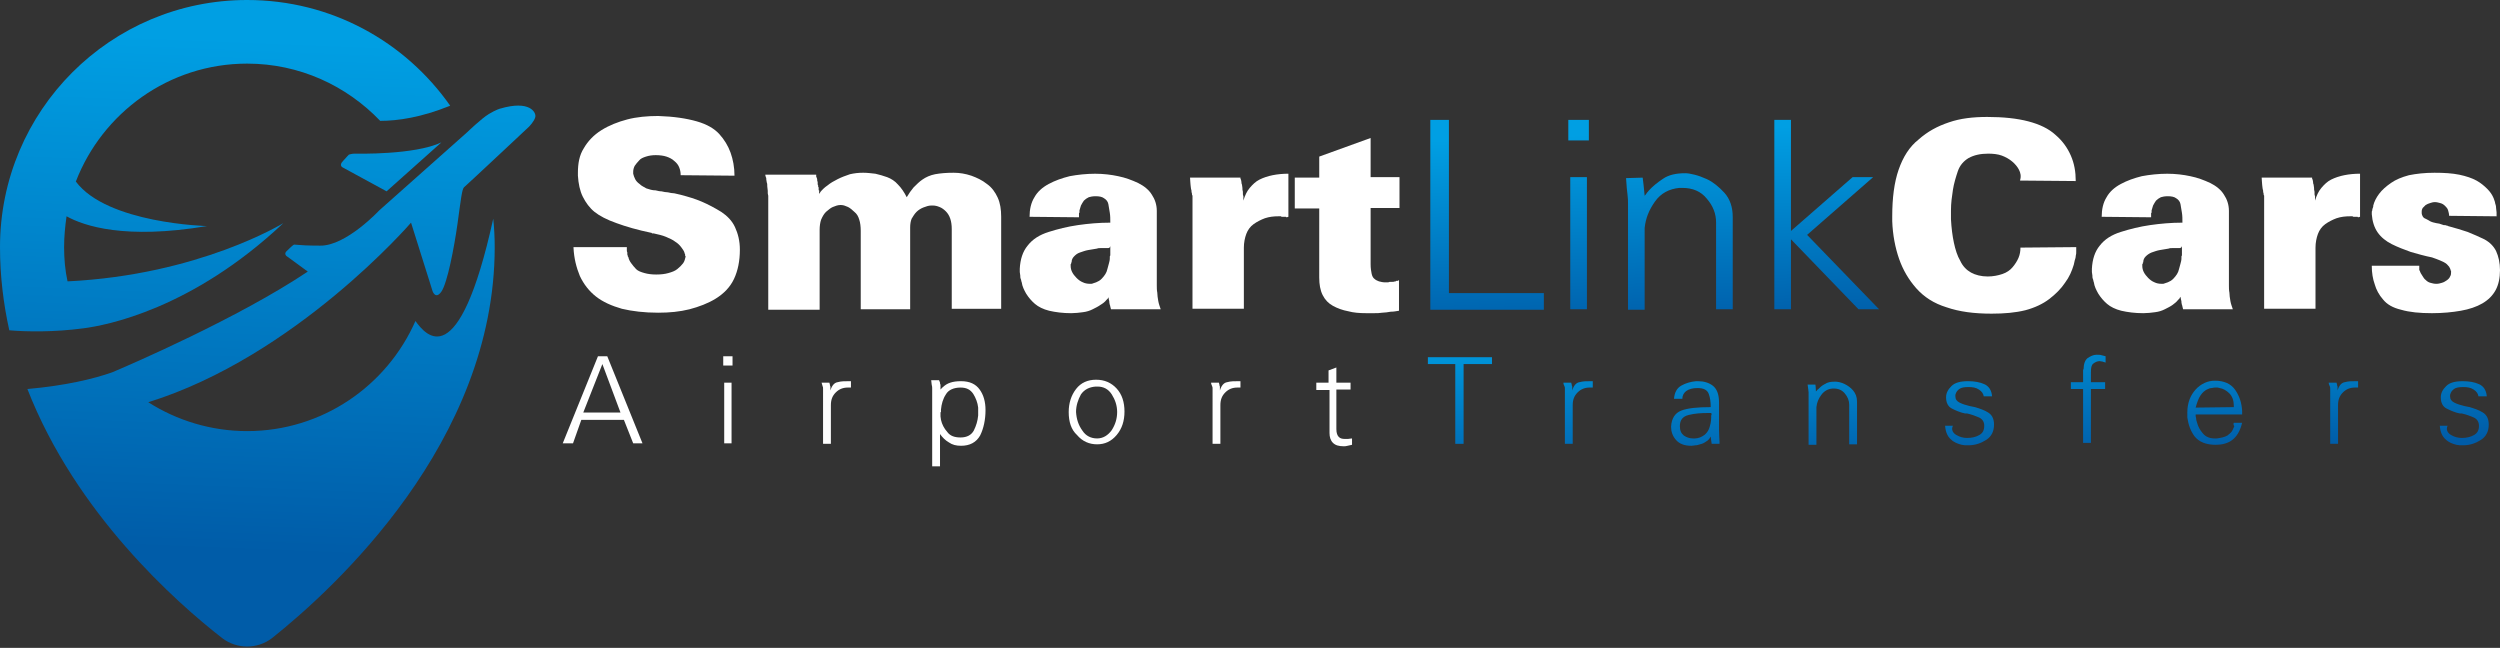 <?xml version="1.0" encoding="utf-8"?>
<!-- Generator: Adobe Illustrator 27.8.1, SVG Export Plug-In . SVG Version: 6.00 Build 0)  -->
<svg version="1.1" id="Layer_1" xmlns="http://www.w3.org/2000/svg" xmlns:xlink="http://www.w3.org/1999/xlink" x="0px" y="0px"
	 viewBox="0 0 510.9 132.4" style="enable-background:new 0 0 510.9 132.4;" xml:space="preserve">
<rect x="0" y="0" width="510.9" height="132.4" fill="#333333" stroke="none"/>
<style type="text/css">
	.st0{fill:#FFFFFF;}
	.st1{fill:url(#SVGID_1_);}
	.st2{fill:url(#SVGID_00000016069799603160931370000001136959882158292665_);}
	.st3{fill:url(#SVGID_00000070821547377120082010000006650243986804672440_);}
	.st4{fill:url(#SVGID_00000088108804434867906350000000575830907227242927_);}
	.st5{fill:url(#SVGID_00000101092460415276973210000004301177781541363899_);}
	.st6{fill:url(#SVGID_00000158739980073787627220000011096320386503803306_);}
	.st7{fill:url(#SVGID_00000109738663845998963720000008055656098036758442_);}
	.st8{fill:url(#SVGID_00000070080979448102205380000001222298686457775800_);}
	.st9{fill:url(#SVGID_00000044868789328468581670000006986116813860141503_);}
	.st10{fill:url(#SVGID_00000142143372986359426660000007447293426046536119_);}
	.st11{fill:url(#SVGID_00000070802746549578073620000012321008786595699127_);}
	.st12{fill:url(#SVGID_00000147182005968154392120000017839767251680214416_);}
	.st13{fill:url(#SVGID_00000137094962113893773020000013110260634519870338_);}
	.st14{fill:url(#SVGID_00000083079279223774983930000015638170614233098394_);}
	.st15{fill:url(#SVGID_00000005952922704784177960000005088039004011600318_);}
	.st16{fill:url(#SVGID_00000089574324005614730850000017712338169278934400_);}
</style>
<g>
	<g>
		<path class="st0" d="M128.1,50.6c0,0.2,0,0.3,0,0.5c0,0.2,0,0.3,0.1,0.5c0,0.1,0,0.2,0,0.2c0,0.1,0,0.2,0,0.2
			c0,0.1,0.1,0.2,0.1,0.3c0,0.1,0,0.2,0.1,0.2c0.1,0.5,0.3,0.9,0.6,1.3c0.3,0.4,0.6,0.8,1,1.2c0.4,0.4,1,0.6,1.7,0.8
			c0.7,0.2,1.5,0.3,2.4,0.3c1,0,1.8-0.1,2.5-0.3c0.7-0.2,1.3-0.4,1.8-0.8c0.5-0.4,0.9-0.8,1.2-1.2c0.3-0.4,0.4-0.9,0.5-1.3
			c0,0,0-0.1,0-0.1c0,0,0-0.1,0-0.1c0,0-0.1,0-0.1-0.1c0,0,0-0.1,0-0.1c0,0,0-0.1,0-0.1c0,0,0-0.1,0-0.1c0,0-0.1-0.1-0.1-0.1
			c0,0,0-0.1,0-0.1c-0.1-0.4-0.4-0.8-0.7-1.2c-0.3-0.4-0.7-0.8-1.2-1.1c-0.5-0.4-1.2-0.7-1.9-1c-0.7-0.3-1.6-0.5-2.5-0.7
			c0,0-0.1,0-0.1,0c0,0-0.1,0-0.1,0c0,0-0.1,0-0.1,0c0,0-0.1,0-0.1-0.1c-2.9-0.6-5.3-1.3-7.2-2c-2-0.7-3.5-1.5-4.5-2.3
			c-1-0.8-1.8-1.9-2.4-3.1c-0.6-1.2-0.9-2.7-1-4.3c0-0.1,0-0.1,0-0.2c0-0.1,0-0.1,0-0.1c0,0,0-0.1,0-0.1c0,0,0,0,0-0.1
			c0,0,0-0.1,0-0.1c0-1.9,0.3-3.6,1.2-5c0.8-1.4,2-2.7,3.6-3.7c1.6-1,3.4-1.7,5.3-2.2c1.9-0.5,4.1-0.7,6.3-0.7
			c3.2,0.1,5.8,0.5,7.9,1.1c2.1,0.6,3.6,1.5,4.6,2.6c1,1.1,1.8,2.4,2.3,3.8c0.5,1.4,0.8,3,0.8,4.7l-11-0.1c0-0.6-0.1-1.1-0.3-1.6
			c-0.2-0.5-0.5-0.9-1-1.3c-0.4-0.4-1-0.7-1.6-0.9c-0.6-0.2-1.4-0.3-2.2-0.3c-0.7,0-1.4,0.1-2,0.3c-0.6,0.2-1.1,0.4-1.4,0.8
			c-0.4,0.4-0.6,0.7-0.9,1.1c-0.2,0.4-0.3,0.8-0.3,1.2c0,0,0,0.1,0,0.1c0,0,0,0.1,0,0.1c0,0,0,0.1,0,0.1s0,0,0,0.1
			c0.1,0.4,0.2,0.7,0.4,1.1s0.5,0.7,0.9,1c0.4,0.4,0.9,0.6,1.4,0.9c0.6,0.2,1.2,0.4,1.9,0.4c0.4,0.1,0.8,0.2,1.2,0.2
			c0.4,0.1,0.9,0.2,1.3,0.2c0.4,0.1,0.9,0.2,1.3,0.2c0.4,0.1,0.9,0.2,1.3,0.3c1.5,0.4,2.9,0.8,4.3,1.4c1.4,0.6,2.7,1.3,4,2.1
			c1.2,0.8,2.2,1.8,2.8,3.1c0.6,1.3,1,2.8,1,4.6c0,2.3-0.4,4.3-1.2,6c-0.8,1.7-2.1,3-3.7,4c-1.6,1-3.5,1.7-5.4,2.2
			c-2,0.5-4.1,0.7-6.4,0.7c-2.8,0-5.3-0.3-7.4-0.8c-2.1-0.6-3.9-1.4-5.3-2.5c-1.4-1.1-2.5-2.5-3.3-4.2c-0.7-1.7-1.2-3.6-1.3-5.8
			v-0.1H128.1z"/>
		<path class="st0" d="M166.8,35.8c0,0.1,0,0.1,0,0.2c0,0.1,0,0.2,0.1,0.3c0,0.1,0.1,0.2,0.1,0.4c0,0.2,0,0.3,0.1,0.5
			c0,0.1,0,0.2,0,0.3c0,0.1,0,0.3,0.1,0.4c0,0.1,0,0.1,0,0.2s0,0.1,0.1,0.2c0,0.1,0,0.1,0,0.2c0,0.1,0,0.1,0,0.2c0,0,0,0.1,0,0.1
			c0,0.1,0,0.1,0.1,0.1c0,0.1,0,0.1,0,0.2c0,0,0,0.1,0,0.1c0,0.1,0,0.1,0,0.2c0,0.1,0,0.1,0,0.2l0.1-0.1l0.1-0.1v-0.1
			c0.4-0.5,0.9-1,1.5-1.4c0.6-0.5,1.3-0.9,2.1-1.3c0.8-0.4,1.6-0.7,2.5-1c0.9-0.2,1.7-0.3,2.7-0.3c0.8,0,1.6,0.1,2.5,0.2
			c0.8,0.2,1.6,0.4,2.4,0.7c0.8,0.3,1.6,0.8,2.2,1.5c0.7,0.7,1.3,1.6,1.8,2.6c0.4-0.7,0.9-1.4,1.4-2c0.6-0.6,1.2-1.2,1.8-1.6
			c0.7-0.5,1.6-0.9,2.6-1.1c1.1-0.2,2.3-0.3,3.8-0.3c1.2,0,2.4,0.2,3.6,0.6c1.1,0.4,2.2,0.9,3.2,1.7c1,0.7,1.7,1.7,2.2,2.8
			c0.5,1.1,0.7,2.4,0.7,3.9v18.8h-10.1V46.8c0-0.8-0.1-1.5-0.3-2.1c-0.2-0.6-0.5-1.1-0.9-1.5c-0.4-0.4-0.8-0.7-1.3-0.9
			c-0.5-0.2-0.9-0.3-1.4-0.3c0,0-0.1,0-0.1,0c0,0,0,0-0.1,0c0,0-0.1,0-0.1,0c-0.5,0-1.1,0.2-1.6,0.4c-0.5,0.2-1,0.5-1.4,0.9
			c-0.4,0.4-0.7,0.9-1,1.4c-0.2,0.5-0.3,1.1-0.3,1.8v16.7h-10.1v-16c0-0.9-0.1-1.7-0.3-2.3c-0.2-0.7-0.5-1.2-1-1.6
			c-0.4-0.4-0.9-0.8-1.3-1c-0.5-0.2-0.9-0.4-1.4-0.4c0,0-0.1,0-0.1,0h-0.1c-0.5,0-1,0.2-1.5,0.4c-0.5,0.2-0.9,0.6-1.4,1
			c-0.4,0.4-0.7,0.9-1,1.6c-0.2,0.6-0.3,1.3-0.3,2.1v16.3h-10.5V40.9c0-0.1,0-0.2,0-0.4c0-0.1,0-0.3,0-0.5c0-0.1-0.1-0.3-0.1-0.5
			c0-0.2,0-0.3,0-0.5c0-0.3-0.1-0.6-0.1-0.9c0-0.3,0-0.6-0.1-0.8c0-0.2-0.1-0.4-0.1-0.6c0-0.2,0-0.4-0.1-0.5c0-0.1-0.1-0.3-0.1-0.4
			v-0.1H166.8z"/>
		<path class="st0" d="M226.9,60.1c0,0.1-0.1,0.1-0.1,0.2c0,0.1-0.1,0.1-0.1,0.2c0,0.1-0.1,0.1-0.1,0.2c-0.1,0.1-0.2,0.2-0.2,0.3
			c-0.1,0.1-0.2,0.2-0.3,0.3c-0.3,0.4-0.7,0.7-1.2,1c-0.4,0.3-1,0.6-1.6,0.9c-0.6,0.3-1.2,0.5-2,0.6c-0.7,0.1-1.6,0.2-2.4,0.2
			c-1.7,0-3.2-0.2-4.5-0.5c-1.2-0.3-2.2-0.8-2.9-1.4c-0.7-0.6-1.3-1.3-1.8-2.1c-0.4-0.7-0.8-1.5-0.9-2.3c-0.1-0.2-0.1-0.5-0.2-0.7
			c-0.1-0.2-0.1-0.5-0.1-0.7c0-0.2-0.1-0.5-0.1-0.7c0-0.2,0-0.5,0-0.7c0.1-1.9,0.6-3.5,1.6-4.7c1-1.3,2.4-2.2,4.3-2.8
			c1.9-0.6,3.9-1.1,6-1.4c2.1-0.3,4.3-0.5,6.6-0.5c0-0.7,0-1.4-0.1-2c-0.1-0.6-0.2-1.2-0.3-1.8c-0.1-0.5-0.4-0.9-0.9-1.2
			c-0.4-0.3-1-0.4-1.7-0.4c-0.6,0-1.1,0.1-1.4,0.2c-0.4,0.2-0.7,0.4-1,0.7c-0.2,0.3-0.4,0.6-0.6,1c-0.1,0.3-0.2,0.7-0.3,1
			c0,0,0,0.1,0,0.2c0,0.1,0,0.1,0,0.2c0,0.1-0.1,0.1-0.1,0.2c0,0.1,0,0.1,0,0.2c0,0.1,0,0.2,0,0.3c0,0.1,0,0.2,0,0.3l-10.1-0.1
			c0-1.5,0.3-2.9,1-4c0.6-1.1,1.6-2,2.9-2.7c1.3-0.7,2.7-1.2,4.3-1.6c1.6-0.3,3.4-0.5,5.2-0.5c1.7,0,3.3,0.2,4.7,0.5
			c1.5,0.3,2.8,0.8,4.1,1.4c1.2,0.6,2.2,1.4,2.8,2.4c0.6,0.9,1,2,1,3.3v13.8c0,0.5,0,0.9,0,1.4c0,0.5,0,1,0.1,1.5
			c0,0.5,0.1,1.1,0.2,1.7c0.1,0.6,0.3,1.1,0.5,1.7h-10.1c0,0-0.1,0-0.1-0.1c0,0,0-0.1,0-0.1c0-0.1-0.1-0.2-0.1-0.3
			c0-0.1,0-0.2-0.1-0.4c0-0.1-0.1-0.3-0.1-0.5c0-0.2,0-0.3-0.1-0.6c0-0.2-0.1-0.4-0.1-0.7c0-0.2,0-0.5,0-0.7v-0.1
			C227,59.9,226.9,60,226.9,60.1z M226.3,50.7c-0.2,0-0.5,0-0.7,0c-0.2,0-0.5,0-0.7,0c-0.2,0-0.5,0-0.7,0.1
			c-0.6,0.1-1.2,0.2-1.8,0.3c-0.6,0.1-1.1,0.3-1.7,0.5s-0.9,0.5-1.2,0.8c-0.3,0.3-0.5,0.7-0.5,1.1c0,0,0,0.1,0,0.1
			c0,0-0.1,0.1-0.1,0.1c0,0,0,0.1,0,0.1c0,0,0,0,0,0.1c0,0-0.1,0.1-0.1,0.1c0,0,0,0.1,0,0.1c0,0,0,0.1,0,0.1s0,0,0,0.1
			c0,0.5,0.1,0.9,0.3,1.3c0.2,0.4,0.5,0.8,0.9,1.2c0.4,0.4,0.8,0.7,1.3,0.9c0.4,0.2,0.9,0.3,1.4,0.3c0.1,0,0.2,0,0.3,0
			s0.2,0,0.4-0.1c0.1,0,0.2-0.1,0.3-0.1c0.1,0,0.2-0.1,0.3-0.1c0.2-0.1,0.4-0.2,0.6-0.3c0.2-0.1,0.4-0.3,0.6-0.5
			c0.3-0.3,0.5-0.6,0.7-0.9c0.2-0.3,0.3-0.6,0.4-1c0.1-0.4,0.2-0.7,0.3-1.1c0.1-0.4,0.2-0.7,0.2-1.1c0-0.1,0-0.2,0-0.3
			c0-0.1,0-0.2,0.1-0.3c0-0.1,0-0.2,0-0.3c0-0.1,0-0.2,0-0.3c0-0.2,0-0.4,0-0.6c0-0.2,0-0.4,0-0.6v-0.1
			C226.8,50.7,226.6,50.7,226.3,50.7z"/>
		<path class="st0" d="M253.5,36.2c0,0.1,0,0.1,0,0.2c0,0.1,0,0.2,0.1,0.3c0,0.1,0.1,0.3,0.1,0.5c0,0.2,0,0.3,0.1,0.5
			c0,0.2,0.1,0.4,0.1,0.7c0,0.2,0,0.5,0.1,0.8c0,0.1,0,0.3,0,0.4s0,0.3,0.1,0.5c0,0.1,0,0.3,0,0.4c0,0.1,0,0.3,0,0.5
			c0.3-1,0.7-1.9,1.3-2.6c0.6-0.7,1.2-1.3,2-1.7c0.8-0.4,1.7-0.7,2.7-0.9c1-0.2,2.1-0.3,3.2-0.3v8.8c-0.1,0-0.2,0.1-0.3,0.1
			c-0.1,0-0.2,0-0.2-0.1c-0.1,0-0.2,0-0.3,0c-0.1,0-0.2,0-0.2,0c-0.1,0-0.2,0-0.3,0c-0.1,0-0.2,0-0.2-0.1c-0.1,0-0.2,0-0.3,0
			c-0.1,0-0.2,0-0.2,0c-1,0-1.9,0.1-2.8,0.4c-0.8,0.3-1.6,0.7-2.3,1.2c-0.7,0.5-1.2,1.2-1.5,2c-0.3,0.8-0.5,1.8-0.5,2.8v12.5h-10.5
			V42.6c0-0.5,0-0.9,0-1.2s0-0.6,0-0.9c0-0.1,0-0.2,0-0.3c0-0.1,0-0.2,0-0.2c0-0.1-0.1-0.1-0.1-0.2c0-0.1,0-0.1,0-0.2
			c0-0.1-0.1-0.2-0.1-0.4c0-0.2,0-0.3-0.1-0.6c0-0.2-0.1-0.5-0.1-0.8c0-0.4-0.1-0.8-0.1-1.4v-0.1H253.5z"/>
		<path class="st0" d="M280.1,28.2v8h5.9v6.3h-5.9V54c0,0.8,0.1,1.4,0.2,1.9c0.1,0.5,0.3,0.9,0.6,1.1c0.2,0.2,0.6,0.4,0.9,0.5
			c0.4,0.1,0.8,0.2,1.2,0.2c0.2,0,0.3,0,0.5,0c0.2,0,0.3,0,0.5-0.1c0.2,0,0.4,0,0.5,0c0.2,0,0.4,0,0.6-0.1c0,0,0.1,0,0.1,0
			c0,0,0.1,0,0.1-0.1c0,0,0.1,0,0.1,0c0,0,0.1,0,0.1,0c0,0,0.1,0,0.1,0c0,0,0.1,0,0.1-0.1c0,0,0.1,0,0.1,0c0,0,0.1,0,0.1,0v6.2
			c-0.6,0.1-1.1,0.2-1.7,0.2c-0.6,0.1-1.2,0.2-1.7,0.2c-0.6,0.1-1.1,0.1-1.7,0.1c-0.6,0-1.1,0-1.6,0c-1.4,0-2.6-0.1-3.7-0.4
			c-1.1-0.2-2.2-0.6-3.1-1.1c-0.9-0.5-1.6-1.2-2.1-2.2c-0.5-1-0.7-2.2-0.7-3.6V42.6h-5v-6.3h5V32L280.1,28.2z"/>
		<linearGradient id="SVGID_1_" gradientUnits="userSpaceOnUse" x1="302.562" y1="28.342" x2="304.163" y2="69.171">
			<stop  offset="0" style="stop-color:#009FE3"/>
			<stop  offset="1" style="stop-color:#005CA8"/>
		</linearGradient>
		<path class="st1" d="M296.1,24.5v35.4h19.4v3.4h-23.2V24.5H296.1z"/>
		
			<linearGradient id="SVGID_00000100356540766453138820000004501595032282836131_" gradientUnits="userSpaceOnUse" x1="322.186" y1="27.573" x2="323.787" y2="68.401">
			<stop  offset="0" style="stop-color:#009FE3"/>
			<stop  offset="1" style="stop-color:#005CA8"/>
		</linearGradient>
		<path style="fill:url(#SVGID_00000100356540766453138820000004501595032282836131_);" d="M324.7,24.5v4.2h-4.2v-4.2H324.7z
			 M324.3,36.2v27h-3.4v-27H324.3z"/>
		
			<linearGradient id="SVGID_00000098199984434462420190000017490039630770653071_" gradientUnits="userSpaceOnUse" x1="342.362" y1="26.781" x2="343.963" y2="67.61">
			<stop  offset="0" style="stop-color:#009FE3"/>
			<stop  offset="1" style="stop-color:#005CA8"/>
		</linearGradient>
		<path style="fill:url(#SVGID_00000098199984434462420190000017490039630770653071_);" d="M336.1,40c0.1-0.1,0.3-0.3,0.4-0.5
			c0.1-0.2,0.3-0.3,0.4-0.5c0.8-0.9,1.8-1.7,3-2.5c1.2-0.8,2.7-1.1,4.5-1.1c0.5,0,1.1,0.1,1.9,0.3c0.8,0.2,1.6,0.5,2.5,0.9
			c1.3,0.6,2.5,1.6,3.6,2.8c1.1,1.2,1.7,2.9,1.7,4.9v18.9h-3.4V45.5c0-1.8-0.6-3.4-1.9-4.9c-1.2-1.5-2.9-2.2-5-2.2
			c-0.1,0-0.2,0-0.3,0c-0.1,0-0.2,0-0.3,0c-2.1,0.2-3.8,1.1-5,2.8c-1.2,1.7-1.9,3.4-2.1,5.4c0,0.2,0,0.4,0,0.6c0,0.2,0,0.4,0,0.6
			v15.5h-3.4V42.6c0-0.2,0-0.3,0-0.5s0-0.3,0-0.5c0-0.5,0-1.1-0.1-1.8c-0.1-0.7-0.2-1.8-0.3-3.4l3.4-0.1
			C335.8,37.3,336,38.6,336.1,40L336.1,40z"/>
		
			<linearGradient id="SVGID_00000183937894248541994470000010060989127200010653_" gradientUnits="userSpaceOnUse" x1="371.841" y1="25.625" x2="373.442" y2="66.454">
			<stop  offset="0" style="stop-color:#009FE3"/>
			<stop  offset="1" style="stop-color:#005CA8"/>
		</linearGradient>
		<path style="fill:url(#SVGID_00000183937894248541994470000010060989127200010653_);" d="M366,24.5v22.7l12.6-11h4.2l-13.5,11.8
			L384,63.2h-4.2L366,48.9v14.3h-3.4V24.5H366z"/>
		<path class="st0" d="M412.6,34.7c-0.3-0.6-0.8-1.2-1.4-1.7c-0.6-0.5-1.3-0.9-2.1-1.2c-0.8-0.3-1.8-0.4-2.8-0.4
			c-1.6,0-2.9,0.3-4,0.9c-1,0.6-1.8,1.5-2.2,2.7s-0.8,2.5-1,3.8c-0.2,1.3-0.4,2.7-0.4,4.2c0,0.1,0,0.1,0,0.2c0,0.1,0,0.1,0,0.2
			c0,0.1,0,0.2,0,0.3c0,0.1,0,0.1,0,0.2c0,0.1,0,0.1,0,0.2c0,0.1,0,0.1,0,0.2c0,0.1,0,0.2,0,0.3c0,0.1,0,0.1,0,0.2
			c0.1,1.8,0.3,3.4,0.6,4.8s0.7,2.7,1.3,3.7c0.5,1.1,1.3,1.9,2.2,2.4c0.9,0.5,2.1,0.8,3.4,0.8c1.1,0,2.1-0.2,3-0.5
			c0.9-0.3,1.6-0.8,2.1-1.4c0.5-0.6,0.9-1.2,1.2-1.9c0.3-0.7,0.4-1.4,0.4-2.1l11.4-0.1c0,0.3,0,0.6,0,0.9c0,0.3,0,0.6-0.1,0.9
			c0,0.3-0.1,0.6-0.2,0.9c-0.1,0.3-0.1,0.6-0.2,0.9c-0.4,1.3-0.9,2.5-1.8,3.7c-0.8,1.2-1.9,2.3-3.2,3.3c-1.3,1-3,1.8-4.9,2.3
			c-2,0.5-4.3,0.7-6.9,0.7c-3.6,0-6.6-0.4-9.2-1.3c-2.6-0.8-4.6-2.1-6.2-3.9c-1.5-1.7-2.7-3.7-3.5-6c-0.8-2.3-1.3-4.9-1.4-7.7
			c0-0.1,0-0.2,0-0.2c0-0.1,0-0.2,0-0.3c0-0.1,0-0.2,0-0.3c0-0.1,0-0.2,0-0.2c0-3.7,0.4-6.9,1.3-9.5c0.9-2.6,2.2-4.7,4.1-6.2
			c1.8-1.6,3.8-2.7,6.2-3.5c2.3-0.8,4.9-1.1,7.8-1.1c3.3,0,6.1,0.3,8.4,0.9c2.3,0.6,4.2,1.5,5.6,2.8c1.4,1.2,2.4,2.6,3.1,4.2
			c0.7,1.6,1,3.3,1,5.2l-11.4-0.1C413.1,36,412.9,35.3,412.6,34.7z"/>
		<path class="st0" d="M445.9,60.1c0,0.1-0.1,0.1-0.1,0.2c0,0.1-0.1,0.1-0.1,0.2c0,0.1-0.1,0.1-0.1,0.2c-0.1,0.1-0.2,0.2-0.2,0.3
			c-0.1,0.1-0.2,0.2-0.3,0.3c-0.3,0.4-0.7,0.7-1.1,1c-0.4,0.3-1,0.6-1.6,0.9c-0.6,0.3-1.2,0.5-2,0.6c-0.7,0.1-1.6,0.2-2.4,0.2
			c-1.7,0-3.2-0.2-4.5-0.5c-1.2-0.3-2.2-0.8-2.9-1.4c-0.7-0.6-1.3-1.3-1.8-2.1c-0.4-0.7-0.8-1.5-0.9-2.3c-0.1-0.2-0.1-0.5-0.2-0.7
			c-0.1-0.2-0.1-0.5-0.1-0.7c0-0.2-0.1-0.5-0.1-0.7c0-0.2,0-0.5,0-0.7c0.1-1.9,0.6-3.5,1.6-4.7c1-1.3,2.4-2.2,4.3-2.8
			c1.9-0.6,3.9-1.1,6-1.4c2.1-0.3,4.3-0.5,6.6-0.5c0-0.7,0-1.4-0.1-2c-0.1-0.6-0.2-1.2-0.3-1.8c-0.1-0.5-0.4-0.9-0.9-1.2
			c-0.4-0.3-1-0.4-1.7-0.4c-0.6,0-1.1,0.1-1.4,0.2c-0.4,0.2-0.7,0.4-1,0.7c-0.2,0.3-0.4,0.6-0.6,1c-0.1,0.3-0.2,0.7-0.3,1
			c0,0,0,0.1,0,0.2c0,0.1,0,0.1,0,0.2c0,0.1-0.1,0.1-0.1,0.2c0,0.1,0,0.1,0,0.2c0,0.1,0,0.2,0,0.3c0,0.1,0,0.2,0,0.3l-10.1-0.1
			c0-1.5,0.3-2.9,1-4c0.6-1.1,1.6-2,2.9-2.7c1.3-0.7,2.7-1.2,4.3-1.6c1.6-0.3,3.4-0.5,5.2-0.5c1.7,0,3.3,0.2,4.7,0.5
			c1.5,0.3,2.8,0.8,4.1,1.4c1.2,0.6,2.2,1.4,2.8,2.4c0.6,0.9,1,2,1,3.3v13.8c0,0.5,0,0.9,0,1.4c0,0.5,0,1,0.1,1.5
			c0,0.5,0.1,1.1,0.2,1.7c0.1,0.6,0.3,1.1,0.5,1.7h-10.1c0,0-0.1,0-0.1-0.1c0,0,0-0.1,0-0.1c0-0.1-0.1-0.2-0.1-0.3
			c0-0.1,0-0.2-0.1-0.4c0-0.1-0.1-0.3-0.1-0.5c0-0.2,0-0.3-0.1-0.6c0-0.2-0.1-0.4-0.1-0.7c0-0.2,0-0.5,0-0.7v-0.1
			C445.9,59.9,445.9,60,445.9,60.1z M445.3,50.7c-0.2,0-0.5,0-0.7,0c-0.2,0-0.5,0-0.7,0c-0.2,0-0.5,0-0.7,0.1
			c-0.6,0.1-1.2,0.2-1.8,0.3c-0.6,0.1-1.1,0.3-1.7,0.5c-0.5,0.2-0.9,0.5-1.2,0.8c-0.3,0.3-0.5,0.7-0.5,1.1c0,0,0,0.1,0,0.1
			c0,0-0.1,0.1-0.1,0.1c0,0,0,0.1,0,0.1c0,0,0,0,0,0.1c0,0-0.1,0.1-0.1,0.1c0,0,0,0.1,0,0.1c0,0,0,0.1,0,0.1s0,0,0,0.1
			c0,0.5,0.1,0.9,0.3,1.3c0.2,0.4,0.5,0.8,0.9,1.2c0.4,0.4,0.8,0.7,1.3,0.9c0.4,0.2,0.9,0.3,1.4,0.3c0.1,0,0.2,0,0.3,0
			c0.1,0,0.2,0,0.4-0.1c0.1,0,0.2-0.1,0.3-0.1c0.1,0,0.2-0.1,0.3-0.1c0.2-0.1,0.4-0.2,0.6-0.3c0.2-0.1,0.4-0.3,0.6-0.5
			c0.3-0.3,0.5-0.6,0.7-0.9c0.2-0.3,0.3-0.6,0.4-1c0.1-0.4,0.2-0.7,0.3-1.1c0.1-0.4,0.2-0.7,0.2-1.1c0-0.1,0-0.2,0-0.3
			c0-0.1,0-0.2,0.1-0.3c0-0.1,0-0.2,0-0.3c0-0.1,0-0.2,0-0.3c0-0.2,0-0.4,0-0.6c0-0.2,0-0.4,0-0.6v-0.1
			C445.8,50.7,445.5,50.7,445.3,50.7z"/>
		<path class="st0" d="M472.5,36.2c0,0.1,0,0.1,0,0.2c0,0.1,0,0.2,0.1,0.3c0,0.1,0.1,0.3,0.1,0.5c0,0.2,0,0.3,0.1,0.5
			c0,0.2,0.1,0.4,0.1,0.7c0,0.2,0,0.5,0.1,0.8c0,0.1,0,0.3,0,0.4s0,0.3,0.1,0.5c0,0.1,0,0.3,0,0.4c0,0.1,0,0.3,0,0.5
			c0.3-1,0.7-1.9,1.3-2.6c0.6-0.7,1.2-1.3,2-1.7c0.8-0.4,1.7-0.7,2.7-0.9c1-0.2,2.1-0.3,3.2-0.3v8.8c-0.1,0-0.2,0.1-0.3,0.1
			c-0.1,0-0.2,0-0.2-0.1c-0.1,0-0.2,0-0.3,0c-0.1,0-0.2,0-0.2,0c-0.1,0-0.2,0-0.3,0c-0.1,0-0.2,0-0.2-0.1c-0.1,0-0.2,0-0.3,0
			c-0.1,0-0.2,0-0.2,0c-1,0-1.9,0.1-2.8,0.4c-0.8,0.3-1.6,0.7-2.3,1.2c-0.7,0.5-1.2,1.2-1.5,2c-0.3,0.8-0.5,1.8-0.5,2.8v12.5h-10.5
			V42.6c0-0.5,0-0.9,0-1.2s0-0.6,0-0.9c0-0.1,0-0.2,0-0.3c0-0.1,0-0.2,0-0.2c0-0.1-0.1-0.1-0.1-0.2c0-0.1,0-0.1,0-0.2
			c0-0.1-0.1-0.2-0.1-0.4c0-0.2,0-0.3-0.1-0.6c0-0.2-0.1-0.5-0.1-0.8c0-0.4-0.1-0.8-0.1-1.4v-0.1H472.5z"/>
		<path class="st0" d="M494.4,54.4c0,0.1,0,0.3,0,0.3c0,0.1,0,0.2,0,0.2c0,0.1,0,0.2,0,0.2c0,0.1,0,0.2,0.1,0.2
			c0.1,0.4,0.3,0.7,0.5,1c0.2,0.3,0.4,0.7,0.7,0.9c0.3,0.3,0.6,0.5,1,0.6c0.4,0.1,0.7,0.2,1.2,0.2c0.4,0,0.8-0.1,1.1-0.2
			c0.4-0.1,0.7-0.3,1-0.5c0.3-0.2,0.6-0.5,0.7-0.8c0.2-0.3,0.2-0.6,0.2-0.9c0,0,0-0.1,0-0.1c0,0,0-0.1,0-0.1c0,0,0-0.1,0-0.1
			c0,0-0.1,0-0.1,0s0,0,0-0.1c0-0.2-0.2-0.5-0.3-0.7c-0.2-0.2-0.4-0.5-0.7-0.7c-0.3-0.2-0.7-0.4-1.2-0.6c-0.5-0.2-1-0.4-1.6-0.6
			c-1.5-0.3-2.9-0.7-4.3-1.1c-1.4-0.5-2.7-1-3.9-1.6c-1.2-0.6-2.2-1.4-2.9-2.4c-0.7-1-1.1-2.3-1.2-3.7c0-0.1,0-0.3,0-0.4
			c0-0.1,0-0.3,0.1-0.4c0-0.2,0-0.3,0.1-0.5c0.1-0.2,0.1-0.3,0.1-0.5c0.2-0.8,0.6-1.6,1.2-2.4c0.6-0.8,1.4-1.5,2.4-2.2
			c1-0.7,2.2-1.2,3.7-1.6c1.5-0.3,3.2-0.5,5.2-0.5c2,0,3.6,0.1,5.1,0.4c1.4,0.3,2.6,0.7,3.5,1.2c0.9,0.5,1.6,1.1,2.2,1.7
			c0.6,0.6,1,1.2,1.3,1.9c0.1,0.4,0.3,0.7,0.3,1c0.1,0.3,0.2,0.6,0.2,1c0,0.3,0.1,0.6,0.1,0.9c0,0.3,0,0.5,0,0.8l-9.7-0.1
			c0-0.4-0.1-0.7-0.2-1.1c-0.1-0.4-0.4-0.7-0.6-0.9c-0.3-0.3-0.6-0.5-1-0.6c-0.4-0.1-0.7-0.2-1.1-0.2c-0.4,0-0.7,0.1-1,0.2
			c-0.3,0.1-0.6,0.2-0.9,0.4c-0.2,0.2-0.4,0.4-0.6,0.6c-0.1,0.2-0.2,0.4-0.2,0.7c0,0,0,0.1,0,0.1c0,0,0,0,0,0.1c0,0,0,0.1,0,0.2
			c0,0.2,0.1,0.4,0.2,0.6c0.1,0.2,0.3,0.4,0.6,0.5c0.2,0.1,0.6,0.3,0.9,0.5c0.4,0.2,0.8,0.3,1.3,0.4c0.2,0,0.4,0.1,0.6,0.1
			c0.2,0.1,0.4,0.1,0.6,0.2c0.1,0,0.2,0.1,0.3,0.1c0.1,0,0.2,0,0.3,0c0.1,0,0.2,0.1,0.3,0.1c0.1,0,0.2,0,0.3,0.1
			c1.5,0.4,2.8,0.8,4,1.2c1.2,0.5,2.4,1,3.4,1.5c1.1,0.6,1.9,1.4,2.4,2.4c0.5,1.1,0.8,2.4,0.8,3.9c0,1.6-0.3,3-0.9,4.1
			c-0.6,1.1-1.5,2-2.7,2.7c-1.2,0.7-2.7,1.2-4.4,1.5c-1.7,0.3-3.7,0.5-5.9,0.5c-2.5,0-4.6-0.2-6.3-0.7c-1.7-0.4-2.9-1.1-3.7-2.1
			c-0.8-0.9-1.4-2-1.7-3.1c-0.4-1.1-0.6-2.4-0.6-3.7v-0.1H494.4z"/>
	</g>
	<g>
		<path class="st0" d="M124.1,72.8l7.2,17.8h-1.9l-1.9-4.8h-8.7l-1.7,4.8H115l7.2-17.8H124.1z M123.1,74.4l-3.9,9.9h7.6L123.1,74.4z
			"/>
		<path class="st0" d="M149.7,72.8v1.9h-1.9v-1.9H149.7z M149.5,78.2v12.4H148V78.2H149.5z"/>
		<path class="st0" d="M167.9,78.2h1.6c0,0.2,0.1,0.3,0.1,0.4c0,0.1,0,0.2,0.1,0.4c0,0.1,0,0.3,0,0.4c0,0.1,0,0.3,0,0.4
			c0.3-1,0.8-1.6,1.5-1.7c0.7-0.2,1.4-0.2,2.3-0.2c0.1,0,0.1,0,0.2,0c0.1,0,0.2,0,0.2,0v1.3c-0.1,0-0.2,0-0.3,0c-0.1,0-0.2,0-0.3,0
			c-1,0-1.8,0.3-2.5,1c-0.7,0.7-1,1.5-1,2.6v7.9h-1.6V80.4c0-0.2,0-0.4,0-0.5c0-0.2,0-0.3,0-0.5c0-0.2,0-0.3-0.1-0.5
			C168,78.6,168,78.5,167.9,78.2L167.9,78.2z"/>
		<path class="st0" d="M192.1,78.2c0,0.1,0,0.3,0.1,0.4c0,0.3,0,0.6,0,1c0.1-0.1,0.2-0.2,0.2-0.2c0.1-0.1,0.1-0.2,0.2-0.2
			c0.5-0.5,1-0.8,1.6-1c0.6-0.2,1.3-0.3,2.2-0.3c1.8,0,3,0.6,3.8,1.7c0.8,1.1,1.2,2.5,1.2,4.2c0,2-0.4,3.8-1.1,5.2
			c-0.8,1.4-2.1,2.1-3.9,2.1c-1,0-1.8-0.2-2.5-0.7c-0.7-0.4-1.3-1-1.8-1.7v6.6h-1.6V81.1c0-0.3,0-0.6,0-0.9c0-0.3,0-0.5,0-0.8
			c0-0.2,0-0.5-0.1-0.8c0-0.3-0.1-0.6-0.1-0.9l1.6,0C192,78,192.1,78.1,192.1,78.2z M192.2,84.4c0,0.2,0,0.5,0,0.7
			c0,0.2,0.1,0.5,0.1,0.7c0.2,0.9,0.6,1.7,1.3,2.5c0.6,0.8,1.5,1.1,2.7,1.1c1.3,0,2.2-0.5,2.7-1.4c0.5-1,0.8-2,0.9-3.1
			c0-0.1,0-0.3,0-0.4c0-0.1,0-0.3,0-0.4s0-0.3,0-0.4s0-0.3,0-0.4c-0.1-1-0.5-2-1-2.8c-0.6-0.9-1.4-1.3-2.6-1.3c-1.4,0-2.5,0.5-3,1.4
			c-0.6,0.9-0.9,2-1,3.1c0,0.1,0,0.3,0,0.5C192.2,84.2,192.2,84.3,192.2,84.4L192.2,84.4z"/>
		<path class="st0" d="M218.4,84.2c0-1.8,0.5-3.4,1.5-4.7c1-1.3,2.4-1.9,4.1-1.9c1.7,0,3.1,0.6,4.2,1.8c1.1,1.2,1.6,2.8,1.6,4.7
			s-0.5,3.5-1.6,4.8c-1.1,1.3-2.4,1.9-4,1.9c-1.6,0-3-0.6-4.1-1.9C218.9,87.8,218.4,86.2,218.4,84.2L218.4,84.2z M219.9,84.2
			c0.1,1.5,0.5,2.7,1.3,3.8c0.7,1.1,1.8,1.6,3,1.6c1.2,0,2.2-0.6,3-1.7c0.7-1.1,1.1-2.3,1.1-3.7c0,0,0,0,0,0s0,0,0,0
			c0-1.3-0.4-2.5-1.1-3.6c-0.7-1.1-1.7-1.6-2.9-1.6c0,0,0,0-0.1,0c0,0,0,0-0.1,0c0,0-0.1,0-0.1,0c0,0,0,0-0.1,0
			c-1.3,0.1-2.3,0.6-3,1.6C220.3,81.7,219.9,82.9,219.9,84.2L219.9,84.2z"/>
		<path class="st0" d="M247.5,78.2h1.6c0,0.2,0.1,0.3,0.1,0.4c0,0.1,0,0.2,0.1,0.4c0,0.1,0,0.3,0,0.4c0,0.1,0,0.3,0,0.4
			c0.3-1,0.8-1.6,1.5-1.7c0.7-0.2,1.4-0.2,2.3-0.2c0.1,0,0.1,0,0.2,0c0.1,0,0.2,0,0.2,0v1.3c-0.1,0-0.2,0-0.3,0c-0.1,0-0.2,0-0.3,0
			c-1,0-1.8,0.3-2.5,1c-0.7,0.7-1,1.5-1,2.6v7.9h-1.6V80.4c0-0.2,0-0.4,0-0.5c0-0.2,0-0.3,0-0.5c0-0.2,0-0.3-0.1-0.5
			C247.6,78.6,247.5,78.5,247.5,78.2L247.5,78.2z"/>
		<path class="st0" d="M269,78.2h2.5v-2.5l1.6-0.6v3.1h2.9v1.4h-2.9v8.1c0,0.8,0.2,1.3,0.5,1.6c0.3,0.3,0.7,0.4,1.2,0.4
			c0.2,0,0.5,0,0.7,0c0.2,0,0.5-0.1,0.8-0.1v1.3c-0.3,0.1-0.6,0.1-0.9,0.2s-0.6,0.1-0.8,0.1c-1,0-1.7-0.2-2.2-0.7
			c-0.5-0.5-0.7-1.2-0.7-2v-8.8H269V78.2z"/>
		
			<linearGradient id="SVGID_00000160172940470386650270000003750279736139161491_" gradientUnits="userSpaceOnUse" x1="297.979" y1="67.475" x2="299.95" y2="101.556">
			<stop  offset="0" style="stop-color:#009FE3"/>
			<stop  offset="1" style="stop-color:#005CA8"/>
		</linearGradient>
		<path style="fill:url(#SVGID_00000160172940470386650270000003750279736139161491_);" d="M304.9,73v1.4h-5.8v16.3h-1.7V74.4h-5.6
			V73H304.9z"/>
		
			<linearGradient id="SVGID_00000137833021940777324520000012595880535837643708_" gradientUnits="userSpaceOnUse" x1="321.536" y1="66.112" x2="323.507" y2="100.193">
			<stop  offset="0" style="stop-color:#009FE3"/>
			<stop  offset="1" style="stop-color:#005CA8"/>
		</linearGradient>
		<path style="fill:url(#SVGID_00000137833021940777324520000012595880535837643708_);" d="M319.5,78.2h1.6c0,0.2,0.1,0.3,0.1,0.4
			c0,0.1,0,0.2,0.1,0.4c0,0.1,0,0.3,0,0.4c0,0.1,0,0.3,0,0.4c0.3-1,0.8-1.6,1.5-1.7c0.7-0.2,1.4-0.2,2.3-0.2c0.1,0,0.1,0,0.2,0
			c0.1,0,0.2,0,0.2,0v1.3c-0.1,0-0.2,0-0.3,0c-0.1,0-0.2,0-0.3,0c-1,0-1.8,0.3-2.5,1c-0.7,0.7-1,1.5-1,2.6v7.9h-1.6V80.4
			c0-0.2,0-0.4,0-0.5c0-0.2,0-0.3,0-0.5c0-0.2,0-0.3-0.1-0.5S319.5,78.5,319.5,78.2L319.5,78.2z"/>
		
			<linearGradient id="SVGID_00000077322947546304972070000007773879729149959354_" gradientUnits="userSpaceOnUse" x1="345.302" y1="64.738" x2="347.274" y2="98.818">
			<stop  offset="0" style="stop-color:#009FE3"/>
			<stop  offset="1" style="stop-color:#005CA8"/>
		</linearGradient>
		<path style="fill:url(#SVGID_00000077322947546304972070000007773879729149959354_);" d="M343.6,78.8c0.9-0.5,1.9-0.8,3-0.9
			c0.1,0,0.1,0,0.2,0c0.1,0,0.2,0,0.2,0c1.2,0,2.2,0.3,3,0.9c0.8,0.6,1.3,1.7,1.3,3.4c0,2.9,0,4.8,0,5.8c0,1,0.1,1.8,0.1,2.3
			c0,0.1,0,0.1,0,0.2c0,0.1,0,0.1,0,0.2h-1.6c0,0,0,0,0,0c-0.1-0.4-0.1-0.9-0.2-1.5c-0.2,0.4-0.5,0.8-0.9,1
			c-0.4,0.3-0.8,0.5-1.3,0.6c-0.3,0.1-0.6,0.2-0.9,0.2c-0.3,0-0.5,0.1-0.8,0.1c-1.5,0-2.5-0.4-3.2-1.2s-1-1.7-1-2.7
			c0.1-1.7,0.8-2.8,2.1-3.3c1.3-0.5,3.3-0.7,6-0.7c0-1-0.1-1.9-0.4-2.7c-0.3-0.8-1-1.2-2.3-1.2c-1,0-1.7,0.2-2.3,0.6
			c-0.5,0.4-0.8,0.9-0.8,1.6l-1.7,0C342.2,80.2,342.7,79.3,343.6,78.8z M349.7,84.4c-0.1,0-0.2,0-0.3,0c-0.1,0-0.2,0-0.3,0
			c-1.5,0-2.8,0.1-4,0.4c-1.2,0.3-1.8,1-1.8,2.3c0,0.9,0.3,1.5,0.8,1.9c0.6,0.4,1.2,0.6,1.9,0.6c0.1,0,0.2,0,0.2,0
			c0.1,0,0.1,0,0.2,0c0.3,0,0.7-0.1,1-0.2c0.3-0.1,0.6-0.3,0.9-0.5c0.4-0.3,0.8-0.8,1-1.4c0.2-0.6,0.4-1.3,0.4-2.2
			c0-0.1,0-0.3,0-0.4C349.8,84.8,349.8,84.6,349.7,84.4L349.7,84.4z"/>
		
			<linearGradient id="SVGID_00000105425564018356690890000008676697221426417288_" gradientUnits="userSpaceOnUse" x1="373.151" y1="63.127" x2="375.122" y2="97.207">
			<stop  offset="0" style="stop-color:#009FE3"/>
			<stop  offset="1" style="stop-color:#005CA8"/>
		</linearGradient>
		<path style="fill:url(#SVGID_00000105425564018356690890000008676697221426417288_);" d="M371.1,80c0.1-0.1,0.1-0.1,0.2-0.2
			c0.1-0.1,0.1-0.2,0.2-0.2c0.4-0.4,0.8-0.8,1.4-1.1c0.6-0.4,1.2-0.5,2.1-0.5c0.2,0,0.5,0,0.9,0.1c0.4,0.1,0.7,0.2,1.1,0.4
			c0.6,0.3,1.2,0.7,1.7,1.3c0.5,0.6,0.8,1.3,0.8,2.3v8.7h-1.6v-8.1c0-0.8-0.3-1.6-0.9-2.3c-0.6-0.7-1.3-1-2.3-1c0,0-0.1,0-0.1,0
			c0,0-0.1,0-0.1,0c-1,0.1-1.7,0.5-2.3,1.3c-0.6,0.8-0.9,1.6-1,2.5c0,0.1,0,0.2,0,0.3s0,0.2,0,0.3v7.1h-1.6v-9.5c0-0.1,0-0.2,0-0.2
			c0-0.1,0-0.2,0-0.2c0-0.2,0-0.5,0-0.8c0-0.3-0.1-0.8-0.2-1.6l1.6,0C371,78.7,371.1,79.3,371.1,80L371.1,80z"/>
		
			<linearGradient id="SVGID_00000078003923394140198970000007106223936372413353_" gradientUnits="userSpaceOnUse" x1="400.666" y1="61.535" x2="402.638" y2="95.615">
			<stop  offset="0" style="stop-color:#009FE3"/>
			<stop  offset="1" style="stop-color:#005CA8"/>
		</linearGradient>
		<path style="fill:url(#SVGID_00000078003923394140198970000007106223936372413353_);" d="M399.8,88.9c0.7,0.4,1.4,0.6,2.2,0.6
			c1,0,1.8-0.2,2.5-0.6c0.7-0.4,1-1,1-1.9c0-0.8-0.4-1.4-1.1-1.7c-0.7-0.3-1.5-0.6-2.4-0.8c-0.1,0-0.2,0-0.2,0c-0.1,0-0.2,0-0.2,0
			c-1-0.2-1.9-0.6-2.7-1c-0.8-0.4-1.2-1.2-1.2-2.3c0-0.9,0.4-1.6,1.1-2.3c0.7-0.7,1.8-1,3.4-1c1.3,0,2.4,0.2,3.3,0.6
			c0.9,0.4,1.5,1.2,1.6,2.5l-1.7,0c-0.1-0.6-0.4-1-1-1.4c-0.6-0.4-1.3-0.5-2.1-0.5c-0.9,0-1.5,0.1-1.9,0.4c-0.4,0.3-0.6,0.6-0.7,0.9
			c0,0.1-0.1,0.2-0.1,0.3c0,0.1,0,0.2,0,0.3c0,0.6,0.3,1,0.9,1.3c0.6,0.3,1.3,0.5,2.1,0.7c0.2,0,0.3,0.1,0.5,0.1
			c0.2,0,0.3,0.1,0.5,0.1c1,0.3,1.9,0.6,2.7,1.1c0.8,0.5,1.2,1.3,1.2,2.5c0,1.3-0.5,2.4-1.6,3.1c-1.1,0.7-2.3,1.1-3.6,1.1
			c-0.2,0-0.5,0-0.7,0c-0.2,0-0.5-0.1-0.7-0.1c-0.8-0.2-1.6-0.5-2.2-1.1c-0.7-0.6-1.1-1.5-1.2-2.8l1.6,0
			C398.7,87.8,399.1,88.5,399.8,88.9z"/>
		
			<linearGradient id="SVGID_00000073712593602624871750000001448609466826366140_" gradientUnits="userSpaceOnUse" x1="425.835" y1="60.079" x2="427.807" y2="94.159">
			<stop  offset="0" style="stop-color:#009FE3"/>
			<stop  offset="1" style="stop-color:#005CA8"/>
		</linearGradient>
		<path style="fill:url(#SVGID_00000073712593602624871750000001448609466826366140_);" d="M425.8,75.5c0-1.1,0.3-1.9,0.8-2.3
			c0.6-0.4,1.2-0.7,1.8-0.7c0,0,0.1,0,0.1,0c0,0,0,0,0.1,0c0.3,0,0.6,0,0.9,0.1c0.3,0.1,0.5,0.1,0.8,0.2v1.3
			c-0.2-0.1-0.4-0.1-0.6-0.2c-0.2,0-0.4-0.1-0.6-0.1c-0.5,0-0.9,0.2-1.3,0.5c-0.4,0.3-0.5,0.9-0.5,1.7v2.1h2.9v1.4h-2.9v11h-1.6v-11
			h-2.5v-1.4h2.5V75.5z"/>
		
			<linearGradient id="SVGID_00000116917401697790369330000005938382898296906884_" gradientUnits="userSpaceOnUse" x1="451.115" y1="58.616" x2="453.087" y2="92.697">
			<stop  offset="0" style="stop-color:#009FE3"/>
			<stop  offset="1" style="stop-color:#005CA8"/>
		</linearGradient>
		<path style="fill:url(#SVGID_00000116917401697790369330000005938382898296906884_);" d="M456.5,86.4h1.7c-0.4,1.7-1.1,2.8-2,3.5
			c-0.9,0.7-2.1,1-3.4,1c-2,0-3.4-0.6-4.3-1.7c-0.9-1.2-1.3-2.5-1.5-3.9c0-0.2,0-0.3,0-0.5s0-0.3,0-0.5c0-1.9,0.6-3.5,1.7-4.7
			c1.1-1.2,2.5-1.8,3.9-1.8c1.9,0,3.3,0.6,4.2,1.9s1.3,2.7,1.4,4.2c0,0.1,0,0.1,0,0.2c0,0.1,0,0.1,0,0.2c0,0,0,0.1,0,0.1
			c0,0,0,0.1,0,0.1c0,0,0,0.1,0,0.1c0,0,0,0.1,0,0.1l-9.5,0c0,0.3,0,0.5,0.1,0.8c0,0.3,0.1,0.6,0.2,0.9c0.2,0.8,0.6,1.5,1.2,2.2
			c0.6,0.7,1.4,1,2.4,1c0,0,0.1,0,0.1,0s0,0,0.1,0c0,0,0,0,0.1,0s0,0,0.1,0c0.9-0.1,1.7-0.3,2.2-0.6c0.5-0.4,0.9-0.7,1.1-1.2
			c0.1-0.2,0.2-0.5,0.3-0.7C456.4,86.8,456.4,86.6,456.5,86.4L456.5,86.4z M456.5,83.2C456.5,83.2,456.5,83.2,456.5,83.2
			c0-0.1,0-0.1,0-0.2c0,0,0-0.1,0-0.1c0-1-0.3-1.9-0.9-2.5c-0.6-0.6-1.3-1-2-1.1c-0.1,0-0.3-0.1-0.4-0.1c-0.1,0-0.3,0-0.4,0
			c-0.2,0-0.5,0-0.8,0.1c-0.3,0-0.6,0.1-1,0.3c-0.4,0.2-0.9,0.6-1.3,1.2c-0.4,0.6-0.7,1.4-1,2.5L456.5,83.2
			C456.5,83.3,456.5,83.2,456.5,83.2z"/>
		
			<linearGradient id="SVGID_00000002373462872592805840000017121031244583126146_" gradientUnits="userSpaceOnUse" x1="477.396" y1="57.096" x2="479.367" y2="91.176">
			<stop  offset="0" style="stop-color:#009FE3"/>
			<stop  offset="1" style="stop-color:#005CA8"/>
		</linearGradient>
		<path style="fill:url(#SVGID_00000002373462872592805840000017121031244583126146_);" d="M475.9,78.2h1.6c0,0.2,0.1,0.3,0.1,0.4
			c0,0.1,0,0.2,0.1,0.4c0,0.1,0,0.3,0,0.4c0,0.1,0,0.3,0,0.4c0.3-1,0.8-1.6,1.5-1.7c0.7-0.2,1.4-0.2,2.3-0.2c0.1,0,0.1,0,0.2,0
			c0.1,0,0.2,0,0.2,0v1.3c-0.1,0-0.2,0-0.3,0c-0.1,0-0.2,0-0.3,0c-1,0-1.8,0.3-2.5,1c-0.7,0.7-1,1.5-1,2.6v7.9h-1.6V80.4
			c0-0.2,0-0.4,0-0.5c0-0.2,0-0.3,0-0.5c0-0.2,0-0.3-0.1-0.5S475.9,78.5,475.9,78.2L475.9,78.2z"/>
		
			<linearGradient id="SVGID_00000126323912469538337000000003995278624180319394_" gradientUnits="userSpaceOnUse" x1="501.426" y1="55.706" x2="503.397" y2="89.786">
			<stop  offset="0" style="stop-color:#009FE3"/>
			<stop  offset="1" style="stop-color:#005CA8"/>
		</linearGradient>
		<path style="fill:url(#SVGID_00000126323912469538337000000003995278624180319394_);" d="M500.9,88.9c0.7,0.4,1.4,0.6,2.2,0.6
			c1,0,1.8-0.2,2.5-0.6c0.7-0.4,1-1,1-1.9c0-0.8-0.4-1.4-1.1-1.7c-0.7-0.3-1.5-0.6-2.4-0.8c-0.1,0-0.2,0-0.2,0c-0.1,0-0.2,0-0.2,0
			c-1-0.2-1.9-0.6-2.7-1c-0.8-0.4-1.2-1.2-1.2-2.3c0-0.9,0.4-1.6,1.1-2.3c0.7-0.7,1.8-1,3.4-1c1.3,0,2.4,0.2,3.3,0.6
			c0.9,0.4,1.5,1.2,1.6,2.5l-1.7,0c-0.1-0.6-0.4-1-1-1.4c-0.6-0.4-1.3-0.5-2.1-0.5c-0.9,0-1.5,0.1-1.9,0.4c-0.4,0.3-0.6,0.6-0.7,0.9
			c0,0.1-0.1,0.2-0.1,0.3c0,0.1,0,0.2,0,0.3c0,0.6,0.3,1,0.9,1.3c0.6,0.3,1.3,0.5,2.1,0.7c0.2,0,0.3,0.1,0.5,0.1
			c0.2,0,0.3,0.1,0.5,0.1c1,0.3,1.9,0.6,2.7,1.1c0.8,0.5,1.2,1.3,1.2,2.5c0,1.3-0.5,2.4-1.6,3.1c-1.1,0.7-2.3,1.1-3.6,1.1
			c-0.2,0-0.5,0-0.7,0c-0.2,0-0.5-0.1-0.7-0.1c-0.8-0.2-1.6-0.5-2.2-1.1c-0.7-0.6-1.1-1.5-1.2-2.8l1.6,0
			C499.8,87.8,500.2,88.5,500.9,88.9z"/>
	</g>
	<g>
		
			<linearGradient id="SVGID_00000011724730832864870950000014023597253497075358_" gradientUnits="userSpaceOnUse" x1="59.244" y1="8.3" x2="55.019" y2="113.077">
			<stop  offset="0" style="stop-color:#009FE3"/>
			<stop  offset="1" style="stop-color:#005CA8"/>
		</linearGradient>
		<path style="fill:url(#SVGID_00000011724730832864870950000014023597253497075358_);" d="M102.2,22.2c0,0-0.8,0.2-2.3,1.1
			c-1.5,0.9-4.4,3.7-4.4,3.7l-18,16c0,0-6.8,7.3-12.1,7.2c-5.3,0-5.1-0.4-5.5-0.1c-0.4,0.3-1.4,1.3-1.4,1.3s-0.6,0.6,0.3,1.1l4.1,3
			c-14.2,9.5-36.2,19-40,20.6c-3.7,1.3-9.4,2.7-17.3,3.4c9.9,25.4,30.3,43.5,39.8,50.9c3,2.3,7.2,2.3,10.2,0
			c12.8-10.2,45.5-40.1,45.5-79.9c0-2-0.1-3.9-0.3-5.8C93.7,76.9,87,68.5,84.9,65.6c-5.8,13.2-19,22.5-34.4,22.5
			c-7.4,0-14.4-2.2-20.2-5.9C60.5,72.8,84,45.5,84,45.5l4.4,14c0,0,0.6,1.8,1.8,0.1c1.2-1.7,2.6-8.9,3.3-13.9
			c0.7-5.1,0.9-6.9,1.3-7.4c0.5-0.4,13.3-12.4,13.3-12.4s1.1-1.1,1.3-2C109.6,23,108.3,20.4,102.2,22.2z"/>
		
			<linearGradient id="SVGID_00000058562095447944505910000012565339128292758924_" gradientUnits="userSpaceOnUse" x1="80.75" y1="9.168" x2="76.525" y2="113.944">
			<stop  offset="0" style="stop-color:#009FE3"/>
			<stop  offset="1" style="stop-color:#005CA8"/>
		</linearGradient>
		<path style="fill:url(#SVGID_00000058562095447944505910000012565339128292758924_);" d="M72.4,31.4c-0.5,0-1.1,0.2-1.1,0.2
			s-0.4,0.4-1.2,1.3c-0.9,0.9-0.1,1.3-0.1,1.3l9,4.9l11.2-10C84.7,31.7,72.9,31.4,72.4,31.4z"/>
		
			<linearGradient id="SVGID_00000127750802052408945610000017908559060264586631_" gradientUnits="userSpaceOnUse" x1="47.106" y1="7.811" x2="42.881" y2="112.587">
			<stop  offset="0" style="stop-color:#009FE3"/>
			<stop  offset="1" style="stop-color:#005CA8"/>
		</linearGradient>
		<path style="fill:url(#SVGID_00000127750802052408945610000017908559060264586631_);" d="M17,67.1C17,67.1,17,67.1,17,67.1
			c4.7-0.6,22.2-3.9,40.9-21.5c0,0-17.2,10.6-44.1,11.9c-0.5-2.3-0.7-4.6-0.7-7c0-2.1,0.2-4.2,0.5-6.3c3.6,2,12,4.8,28.7,2
			c0,0-20.4-0.5-26.8-9.1C20.9,23.1,34.5,13,50.5,13c10.7,0,20.3,4.5,27.2,11.7c3.6,0,8.4-0.7,14.3-3.1C82.8,8.5,67.7,0,50.5,0
			C22.6,0,0,22.6,0,50.5c0,5.9,0.7,11.6,1.9,17C5.4,67.8,11,67.9,17,67.1z"/>
	</g>
</g>
</svg>
